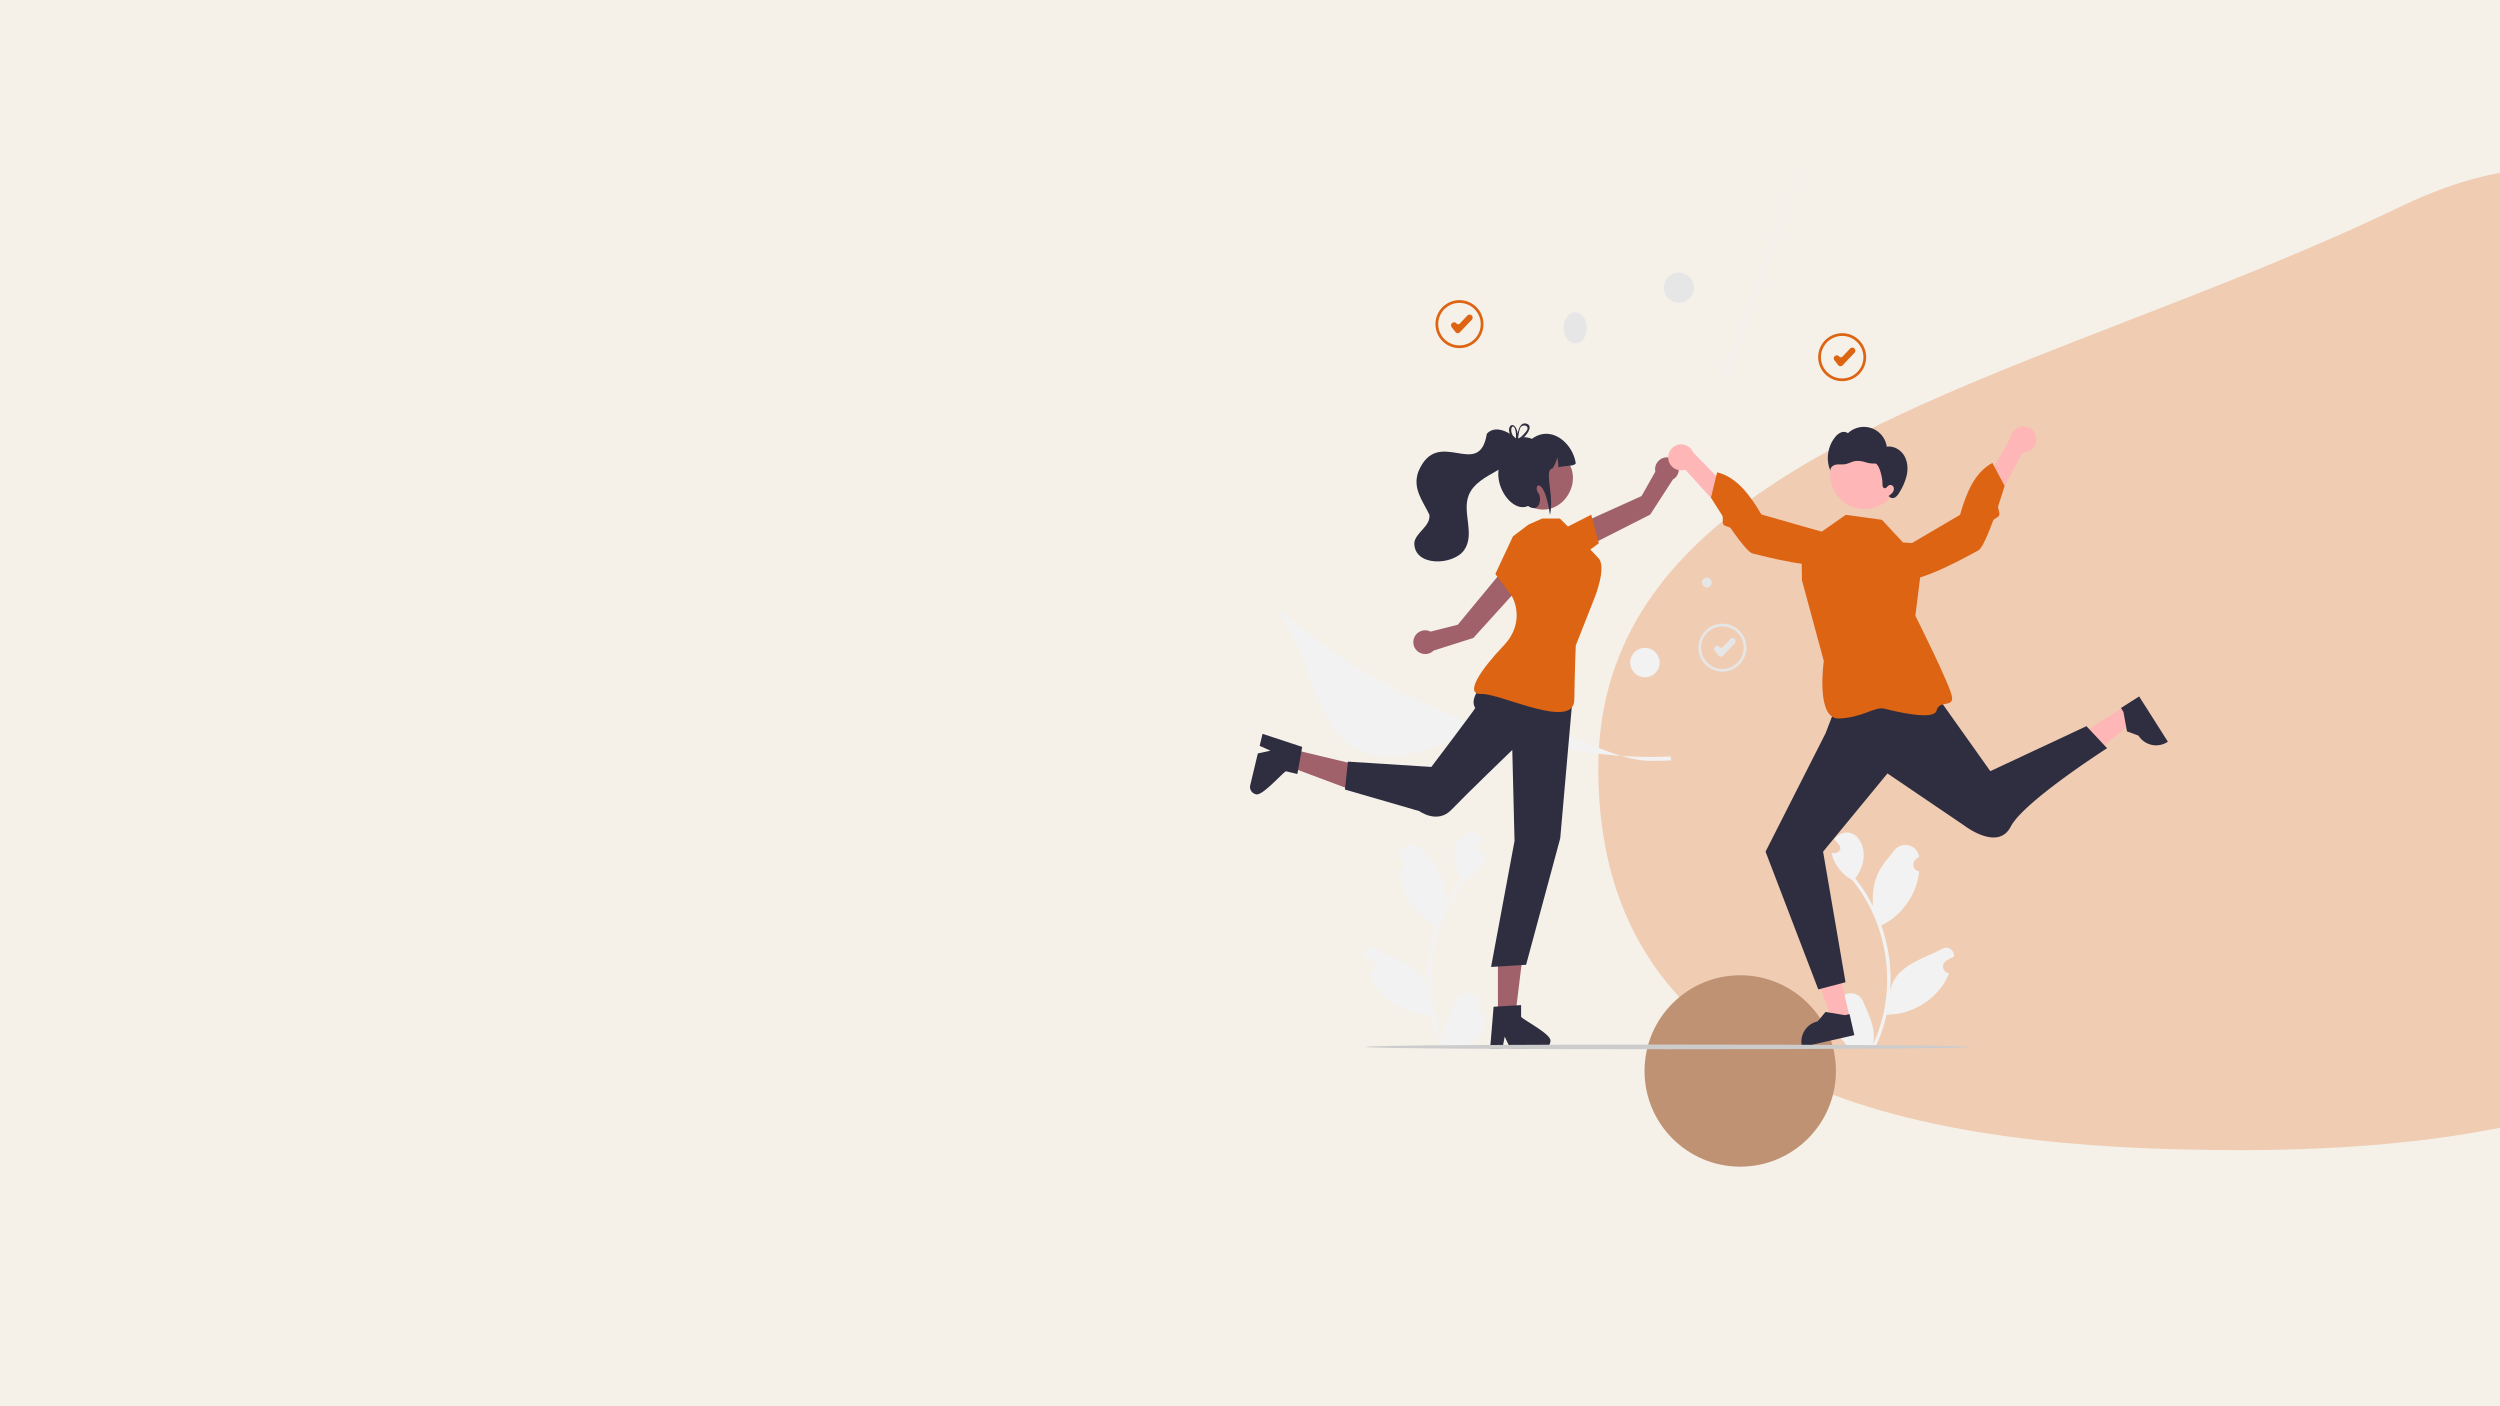 <?xml version="1.0" encoding="utf-8"?>
<svg width="1920" height="1080" fill="none" xmlns="http://www.w3.org/2000/svg"><g clip-path="url(#a)"><path fill="#F5F1E9" d="M0 0h1920v1080H0z"/><path fill-rule="evenodd" clip-rule="evenodd" d="M1920 132.712c-23.67 4.343-49.02 12.777-76.12 25.842-68.91 33.214-141.27 61.249-211.21 88.346-213.94 82.879-405.18 156.969-405.18 343.548 0 247.579 245.11 292.864 492.69 292.864 69.39 0 137.59-4.804 199.82-17.17v-733.43Z" fill="#F0CCB3"/><circle cx="1336.5" cy="822.5" r="73.5" fill="#C09274"/><g clip-path="url(#b)"><path d="M1138.88 776.963a3.825 3.825 0 0 1-3.7-2.343 3.889 3.889 0 0 1-.21-2.286c.17-.765.57-1.461 1.14-1.993.1-.383.17-.657.26-1.04a10.292 10.292 0 0 0-3.73-4.697 10.265 10.265 0 0 0-11.47-.108 10.207 10.207 0 0 0-3.82 4.625c-4.53 10.598-10.39 21.568-7.48 33.241-19.25-40.795-12.7-91.541 15.75-126.428 7.86-4.331 14.23-12.027 15.89-20.963-3.89 1.319-8.74-1.846-5.82-5.946 1.27-1.566 2.55-3.121 3.82-4.687-14.78-15.743-32.39 8.999-16.12 30.248a121.893 121.893 0 0 0-13.76 21.517 51.583 51.583 0 0 0-3.07-23.92c-2.95-7.099-8.46-13.079-13.32-19.216-5.91-7.478-18.06-4.028-18.86 5.462 5.45 1.791 6.16 9.664-.07 10.742 1.63 17.654 13.16 33.878 29.05 41.621a122.86 122.86 0 0 0-6.72 51.395c-2.8-20.352-24.65-25.291-39.92-33.38a5.94 5.94 0 0 0-6.5.052 5.993 5.993 0 0 0-2.18 2.604 5.977 5.977 0 0 0-.39 3.368c2.11.857 4.12 1.922 6.02 3.177a5.168 5.168 0 0 1 1.95 2.457c.39 1.001.45 2.095.19 3.133a5.268 5.268 0 0 1-1.66 2.666 5.23 5.23 0 0 1-2.89 1.223c7.7 19.05 27.6 31.842 48.03 31.77a126.284 126.284 0 0 0 8.5 24.79h30.33c.11-.337.21-.685.3-1.022-2.8.177-5.62.009-8.39-.5 7.43-8.796 13.17-13.283 8.85-25.562ZM1409.32 776.963a3.825 3.825 0 0 0 3.7-2.343 3.81 3.81 0 0 0-.93-4.279c-.1-.383-.17-.657-.26-1.04a10.292 10.292 0 0 1 3.73-4.697 10.29 10.29 0 0 1 5.72-1.807c2.05-.019 4.05.573 5.76 1.699a10.334 10.334 0 0 1 3.82 4.625c4.52 10.598 10.38 21.568 7.47 33.241 19.25-40.795 12.7-91.541-15.75-126.428-7.86-4.331-14.23-12.027-15.89-20.963 3.89 1.319 8.74-1.846 5.82-5.946-1.27-1.566-2.55-3.121-3.82-4.687 14.78-15.743 32.4 8.999 16.12 30.248a121.893 121.893 0 0 1 13.76 21.517 51.458 51.458 0 0 1 3.08-23.92c2.94-7.099 8.45-13.079 13.31-19.216 5.91-7.478 18.06-4.028 18.86 5.462-5.45 1.791-6.16 9.664.07 10.742-1.63 17.654-13.16 33.878-29.05 41.621a122.86 122.86 0 0 1 6.72 51.395c2.81-20.352 24.65-25.291 39.92-33.38a5.947 5.947 0 0 1 6.5.052 5.926 5.926 0 0 1 2.18 2.604c.45 1.06.59 2.231.39 3.368-2.1.857-4.12 1.922-6.02 3.177a5.168 5.168 0 0 0-1.95 2.457 5.164 5.164 0 0 0-.18 3.133 5.185 5.185 0 0 0 1.65 2.666 5.23 5.23 0 0 0 2.89 1.223c-7.69 19.05-27.59 31.842-48.03 31.77a126.91 126.91 0 0 1-8.49 24.79h-30.34c-.11-.337-.2-.685-.3-1.022 2.81.177 5.62.009 8.39-.5-7.43-8.796-13.17-13.283-8.85-25.562Z" fill="#F2F2F2"/><path d="m1420.57 781.467-13.07 2.971-17.68-48.975 19.28-4.386 11.47 50.39Z" fill="#FFB6B6"/><path d="m1424.13 794.99-40.17 9.14-.12-.508a16.03 16.03 0 0 1 2.07-12.098c2.26-3.6 5.86-6.152 10.01-7.096v-.001l6.07-7.237 14.96 2.453 3.51-.798 3.67 16.145Z" fill="#2F2E41"/><path d="m1631.31 542.745 7.18 11.31-40.2 33.086-10.6-16.693 43.62-27.703Z" fill="#FFB6B6"/><path d="m1642.85 534.854 22.09 34.779-.44.279a16.028 16.028 0 0 1-22.13-4.939v-.001l-8.86-3.292-2.71-14.914-1.92-3.036 13.97-8.876Z" fill="#2F2E41"/><path d="m1214.88 421.828-3.23-18.702 49.06-22.151 10.59-18.756a9.137 9.137 0 0 1 3.22-8.966 9.127 9.127 0 0 1 4.55-1.936 9.133 9.133 0 0 1 4.9.728 9.077 9.077 0 0 1 3.79 3.177 9.075 9.075 0 0 1 1.58 4.691 9.113 9.113 0 0 1-1.11 4.823 9.06 9.06 0 0 1-3.46 3.536l-17.43 26.942-52.46 26.614Z" fill="#A0616A"/><path d="m1199.97 406.54 22.09-11.285 5.85 21.958-15.35 11.374-12.59-22.047Z" fill="#DC6413"/><path d="m1150.4 779.766 13.36-.001 6.35-51.52-19.71.001v51.52Z" fill="#A0616A"/><path d="M1168.2 780.968v-9.055l-3.51.215-14.3.846-3.3.204-2.53 30.326-.14 1.626h9.49l.3-1.614 1.38-7.339 3.55 7.339.78 1.614h25.15a5.666 5.666 0 0 0 3.98-1.668 5.64 5.64 0 0 0 1.66-3.988c1.06-4.957-19.85-15.672-22.51-18.506Z" fill="#2F2E41"/><path d="m991.848 575.305-3.114 12.99 48.616 18.191 4.6-19.17-50.102-12.011Z" fill="#A0616A"/><path d="m987.585 592.336 8.806 2.111.61-3.464 2.509-14.098.57-3.264-28.897-9.531-1.55-.51-2.211 9.222 1.499.673 6.815 3.051-7.966 1.747-1.751.381-5.863 24.452a5.678 5.678 0 0 0 4.185 6.808c4.572 2.188 19.867-15.648 23.244-17.578Z" fill="#2F2E41"/><path d="m1171.05 446.333-17.19-8.037-34.29 41.491-20.88 5.282a9.13 9.13 0 0 0-9.5.744 9.07 9.07 0 0 0-3.06 3.884 9.078 9.078 0 0 0-.59 4.913 9.116 9.116 0 0 0 2.07 4.497 9.104 9.104 0 0 0 4.11 2.755c1.59.523 3.31.593 4.94.203a9.082 9.082 0 0 0 4.32-2.409l30.58-9.718 39.49-43.605Z" fill="#A0616A"/><path d="M1414.79 292.738c-3.64 0-7.2-1.081-10.23-3.105a18.408 18.408 0 0 1-6.79-8.27 18.472 18.472 0 0 1-1.05-10.646 18.466 18.466 0 0 1 5.04-9.434 18.432 18.432 0 0 1 20.08-3.994 18.383 18.383 0 0 1 8.27 6.786 18.389 18.389 0 0 1 3.11 10.237 18.48 18.48 0 0 1-5.4 13.023 18.468 18.468 0 0 1-13.03 5.403Zm0-34.737c-3.22 0-6.38.956-9.06 2.749a16.362 16.362 0 0 0-6.01 7.32 16.34 16.34 0 0 0-.92 9.424 16.246 16.246 0 0 0 4.46 8.352 16.316 16.316 0 0 0 17.78 3.536 16.36 16.36 0 0 0 7.32-6.008 16.32 16.32 0 0 0-13.57-25.373Z" fill="#DC6413"/><path d="M1413.49 281.254a2.327 2.327 0 0 1-1.05-.256 2.254 2.254 0 0 1-.74-.622l-2.9-3.732a2.18 2.18 0 0 1-.4-.792c-.08-.288-.1-.589-.07-.885.04-.296.14-.582.28-.841.15-.26.35-.488.58-.671l.11-.081c.23-.184.5-.319.79-.398.29-.079.59-.101.89-.064.29.037.58.132.84.28.26.147.48.345.67.58.14.189.33.343.54.453a1.66 1.66 0 0 0 1.97-.33l5.89-6.222c.42-.437.99-.692 1.59-.708.6-.016 1.19.207 1.62.621l.1.092c.22.205.39.451.51.723.13.273.19.567.2.865.01.298-.04.595-.15.874a2.4 2.4 0 0 1-.47.75l-9.15 9.654a2.265 2.265 0 0 1-1.65.71Z" fill="#DC6413"/><path d="M1322.81 515.822c-3.64 0-7.21-1.081-10.24-3.106a18.378 18.378 0 0 1-6.78-8.269 18.39 18.39 0 0 1-1.05-10.646 18.392 18.392 0 0 1 5.04-9.434 18.432 18.432 0 0 1 20.08-3.994 18.383 18.383 0 0 1 8.27 6.786 18.386 18.386 0 0 1 3.11 10.237 18.45 18.45 0 0 1-5.41 13.023 18.427 18.427 0 0 1-13.02 5.403Zm0-34.737c-3.23 0-6.38.956-9.06 2.748a16.37 16.37 0 0 0-6.01 7.321 16.343 16.343 0 0 0-.93 9.424c.63 3.164 2.19 6.07 4.47 8.352a16.3 16.3 0 0 0 17.77 3.535 16.299 16.299 0 0 0 7.32-6.007 16.298 16.298 0 0 0-2.03-20.591 16.323 16.323 0 0 0-11.53-4.782Z" fill="#E6E6E6"/><path d="M1321.51 504.337a2.255 2.255 0 0 1-1.79-.877l-2.91-3.732a2.163 2.163 0 0 1-.39-.793 2.2 2.2 0 0 1-.07-.884c.04-.296.13-.582.28-.842.15-.259.35-.487.58-.67l.11-.081c.23-.184.5-.319.79-.398.29-.08.59-.101.88-.064.3.037.59.132.84.279.26.148.49.345.68.581.14.188.33.343.54.453a1.65 1.65 0 0 0 1.38.067c.22-.089.42-.225.59-.398l5.89-6.221a2.272 2.272 0 0 1 3.21-.088l.1.092c.22.206.39.452.51.724.12.273.19.566.2.865.01.298-.05.595-.15.874-.11.279-.27.533-.47.75l-9.15 9.654a2.279 2.279 0 0 1-1.65.709Z" fill="#E6E6E6"/><path d="M1120.87 267.363c-3.64 0-7.2-1.08-10.23-3.105a18.405 18.405 0 0 1-6.79-8.269 18.473 18.473 0 0 1-1.05-10.646 18.462 18.462 0 0 1 5.04-9.434 18.432 18.432 0 0 1 20.08-3.995 18.391 18.391 0 0 1 8.27 6.787 18.386 18.386 0 0 1 3.11 10.237 18.483 18.483 0 0 1-5.4 13.023 18.463 18.463 0 0 1-13.03 5.402Zm0-34.737a16.316 16.316 0 0 0-15.07 10.069 16.344 16.344 0 0 0-.92 9.425c.62 3.164 2.18 6.07 4.46 8.351a16.309 16.309 0 0 0 17.78 3.536 16.351 16.351 0 0 0 7.32-6.007 16.322 16.322 0 0 0-13.57-25.374Z" fill="#DC6413"/><path d="M1119.57 255.879a2.327 2.327 0 0 1-1.05-.256 2.242 2.242 0 0 1-.74-.622l-2.9-3.731a2.185 2.185 0 0 1-.4-.793c-.08-.288-.1-.588-.07-.884.04-.297.14-.582.28-.842.15-.259.35-.487.58-.67l.11-.082c.23-.183.5-.318.79-.398a2.301 2.301 0 0 1 1.73.216c.26.148.48.345.67.581.14.188.33.342.54.452a1.663 1.663 0 0 0 1.97-.33l5.89-6.222c.42-.437.99-.691 1.59-.708.6-.016 1.19.207 1.62.621l.1.092c.22.205.39.451.51.724.13.272.19.566.2.864.01.299-.04.596-.15.875-.11.278-.27.533-.47.75l-9.15 9.653a2.267 2.267 0 0 1-1.65.71Z" fill="#DC6413"/><path d="M1268.39 584.331c-42.73 0-91.83-47.415-135.28-24.887-131.54 68.208-113.43-45.928-151.219-88.376l1.24-2.488c41.699 37.388 93.759 67.808 150.559 87.969 51.32 18.222 103.03 26.665 149.52 24.437l.08 2.991c-4.91.237-9.88.355-14.9.354Z" fill="#F2F2F2"/><path d="M1209.78 263.757c4.93 0 8.93-5.362 8.93-11.977 0-6.614-4-11.976-8.93-11.976s-8.93 5.362-8.93 11.976c0 6.615 4 11.977 8.93 11.977ZM1312.93 450.587c-4.08 2.72-8.26-3.755-4.1-6.355 4.08-2.72 8.26 3.755 4.1 6.355ZM1289.43 232.596c6.42 0 11.63-5.207 11.63-11.63 0-6.423-5.21-11.63-11.63-11.63-6.42 0-11.63 5.207-11.63 11.63 0 6.423 5.21 11.63 11.63 11.63Z" fill="#E6E6E6"/><path opacity=".3" d="m1330.11 284.697 66.17-193.279-72.66 190.965c-.36.453-.61.986-.72 1.553a3.613 3.613 0 0 0 .92 3.198 3.637 3.637 0 0 0 3.13 1.117 3.605 3.605 0 0 0 1.59-.618c.48-.33.87-.769 1.14-1.279.27-.511.42-1.079.43-1.657Z" fill="#F0F0F0"/><path d="M1263.31 520.166c6.25 0 11.31-5.066 11.31-11.315 0-6.25-5.06-11.316-11.31-11.316-6.25 0-11.32 5.066-11.32 11.316 0 6.249 5.07 11.315 11.32 11.315Z" fill="#F2F2F2"/><path d="M1153.72 513.167s-28.21 18.368-20.75 30.574c.26.421-33.7 45.263-33.7 45.263l-64.09-4.069-2.26 21.452 57.06 16.526s13.96 10.256 24.75-1.044c10.78-11.299 46.7-45.902 46.7-45.902l1.73 69.861-18.03 96.807 26.92-1.707 26.21-97.121 9.67-110.014-54.21-20.626Z" fill="#2F2E41"/><path d="m1173.81 402.927-11.86 8.99-13.52 28.856 13 17.658s10.94 18.953-6.57 37.308c-17.5 18.355-30.95 37.959-16.93 37.259 14.01-.7 70.75 28.163 71.13 4.516.37-23.646 1.13-41.775 1.13-41.775l14.87-37.735s8.87-22.511 2.64-29.25c-6.22-6.738-14.55-15.349-14.55-15.349L1198 398.253h-13.69l-10.5 4.674Z" fill="#DC6413"/><path d="M1195.96 347.482c26.61 15.143 4.76 55.099-22.35 40.871-26.61-15.143-4.76-55.098 22.35-40.871Z" fill="#A0616A"/><path d="M1210.19 355.879c-1.87 2.425-5.77 1.288-13.39 3.018.01-2.586-.29-5.164-.89-7.678a21.689 21.689 0 0 1-3.65 8.641c-6.62.735 1.5 20.86-1.89 35.656-4.37-31.216-13.57-23.037-8.92-16.846 2.97 3.964.99 15.855-7.93 9.91-14.71 6.993-35.67-27.747-12.44-44.039-.42-8.807 9.38-10.198 15.41-7.49 14.65-10.909 31.38 3.069 33.7 18.828Z" fill="#2F2E41"/><path d="M1141.9 333.101c-5.92 36.428-37.68-6.7-52.61 29.149-4.69 12.982 3.36 22.269 8.46 33.045 1.16 8.856-10.36 13.349-11.57 21.5-.33 18.689 29.82 17.545 38.25 5.755 8.66-12.343-1.69-28.904 3.52-42.152 7.32-18.394 37.07-18.53 39.66-39.93-5.02-7.149-18.52-15.337-25.71-7.367Z" fill="#2F2E41"/><path d="M1165.91 336.66c-.2.082-.39.164-.57.256h-.01c-.16.081-.32.163-.49.255-.02.01-.03.02-.05.03-.21-.204-.42-.408-.65-.612-.06.332-.04.673.04 1l.03.122c.21.214.42.419.64.633.21-.153.4-.317.61-.47.12-.102.24-.204.37-.306.02-.265.06-.571.09-.908h-.01Zm6.14-11.343c-4.55-1.041-6.02 4.906-6.46 7.773-1.65-10.405-8.53-7.131-6.15-.031a15.931 15.931 0 0 0 3.5 5.632c.21.244.45.489.69.734-.27 1.428 1.11 1.061 2.99-.255 1.39-.986 2.67-2.11 3.83-3.356 3.74-3.928 6.66-9.182 1.6-10.497Zm.14 5.855a35.673 35.673 0 0 1-4.7 4.989c-.54.489-1.09.959-1.66 1.407-.01.092-.01.174-.02.245-.04.099-.08.195-.14.286-.57 1.03-1.21.469-1.46-.388-.02-.03-.05-.061-.07-.092-.81-.842-1.52-1.78-2.11-2.795-4.21-7.304 2.57-12.272 2.23 1.367-.06.125-.1.26-.12.398-.06.332-.04.673.04 1l.03.122c.21.214.42.419.64.633.21-.153.4-.317.61-.47.12-.102.24-.204.37-.306.02-.265.06-.571.09-.908v-.01c.26-2.734.99-7.651 2.32-8.987 2.94-2.255 6.74.183 3.95 3.509Zm-6.28 5.488c-.2.082-.39.164-.57.256h-.01c-.16.081-.32.163-.49.255-.02.01-.03.02-.05.03-.21-.204-.42-.408-.65-.612-.06.332-.04.673.04 1l.03.122c.21.214.42.419.64.633.21-.153.4-.317.61-.47.12-.102.24-.204.37-.306.02-.265.06-.571.09-.908h-.01ZM1411.87 537.499l-9.82 25.631-46.11 90.947 40.51 105.798 20.91-5.52-17.23-100.278 49.44-60.074 58.72 39.824s26.04 20.329 35.94 1.057c9.91-19.272 74.01-60.264 74.01-60.264l-15.86-16.917-73.81 34.545-50.95-71.712-65.75 16.963Z" fill="#2F2E41"/><path d="m1461.47 416.596-16.18-17.383-27.76-3.818-34 23.806.34 26.351 16.81 62.092s-6.4 44.611 11.48 44.163c17.89-.447 27.64-9.364 34.92-7.549 7.28 1.816 38.25 9.54 40.21 1.449 1.96-8.092 12.4-2.298 11.94-9.953-.46-7.654-28.24-62.83-28.24-62.83l6.91-55.18-16.43-1.148Z" fill="#DC6413"/><path d="M1563.91 336.581a9.94 9.94 0 0 1-2.77 7.914 9.954 9.954 0 0 1-3.6 2.35 9.93 9.93 0 0 1-4.25.607l-37.21 70.76-9.99-15.335 38.03-66.781a9.992 9.992 0 0 1 3.43-6.193 9.985 9.985 0 0 1 6.68-2.352 9.946 9.946 0 0 1 6.55 2.676 9.953 9.953 0 0 1 3.13 6.354Z" fill="#FFB6B6"/><path d="M1446.78 429.752s-1.48 12.587 12.69 15.703c14.17 3.116 53.43-19.315 59.86-22.741 2.02-1.073 4.75-6.332 7.56-13.05 1.26-3.015 2.53-6.325 3.76-9.683.71-1.943 4.12-2.473 4.79-4.4.67-1.916-1.4-5.229-.8-7.035 2.87-8.572 4.9-15.372 4.9-15.372l-9.39-17.642c-13.14 6.944-19.87 22.24-24.83 39.861l-58.54 34.359Z" fill="#DC6413"/><path d="M1281.29 352.83a9.985 9.985 0 0 0 1.56 4.002 9.966 9.966 0 0 0 3.11 2.967c1.24.75 2.63 1.22 4.07 1.375a9.887 9.887 0 0 0 4.26-.475l53.73 59.196 5.84-17.346-53.53-55.139a9.99 9.99 0 0 0-4.87-5.137 9.98 9.98 0 0 0-7.06-.607 9.974 9.974 0 0 0-5.67 4.232 10.004 10.004 0 0 0-1.44 6.932Z" fill="#FFB6B6"/><path d="M1418.01 413.725s4.58 11.816-8.36 18.379c-12.94 6.563-56.56-5.33-63.65-7.037-2.22-.534-6.18-4.941-10.58-10.743-1.97-2.604-4.03-5.49-6.06-8.433-1.18-1.703-4.61-1.363-5.74-3.061-1.13-1.688.05-5.414-.99-7.011-4.92-7.582-8.59-13.658-8.59-13.658l4.68-19.43c14.45 3.436 24.8 16.558 34.01 32.379l65.28 18.615Z" fill="#DC6413"/><path d="M1431.96 390.973c14.59 0 26.41-11.823 26.41-26.406 0-14.584-11.82-26.407-26.41-26.407-14.58 0-26.4 11.823-26.4 26.407 0 14.583 11.82 26.406 26.4 26.406Z" fill="#FFB6B6"/><path d="M1462.11 349.447c-2.78-4.297-7.99-7.161-13.05-6.357a17.766 17.766 0 0 0-3.89-8.771 17.78 17.78 0 0 0-7.88-5.48 17.808 17.808 0 0 0-18.07 3.862 5.546 5.546 0 0 0-5.42-.542 11.427 11.427 0 0 0-4.4 3.532 25.606 25.606 0 0 0-5.39 12.543 25.605 25.605 0 0 0 1.81 13.533c-.62-2.245 1.63-4.357 3.9-4.861 2.27-.504 4.66-.027 6.96-.355 2.96-.421 5.62-2.135 8.57-2.52 2.51-.164 5.03.16 7.42.952 2.38.792 4.9 1.13 7.41.995 2.49-.295 5.7 9.143 5.65 15.792 0 1.259.26 2.877 1.49 3.144 1.51.33 2.39-1.763 3.83-2.333a2.667 2.667 0 0 1 1.99.209c.61.325 1.08.874 1.29 1.532.18.669.2 1.372.06 2.05a4.404 4.404 0 0 1-.89 1.848 12.89 12.89 0 0 1-3.12 2.705l.59.495c.57.596 1.32.977 2.14 1.079.81.101 1.64-.085 2.33-.525a9.56 9.56 0 0 0 3.2-3.649 42.806 42.806 0 0 0 5.88-14.089c.93-5.032.37-10.492-2.41-14.789Z" fill="#2F2E41"/><path d="M1513.46 804.014c-.82 2.403-463.98 2.403-464.85.006.81-2.409 463.97-2.409 464.85-.006Z" fill="#CCC"/></g></g><defs><clipPath id="a"><path fill="#fff" d="M0 0h1920v1080H0z"/></clipPath><clipPath id="b"><path fill="#fff" transform="translate(960 91.418)" d="M0 0h709.124v714.398H0z"/></clipPath></defs></svg>